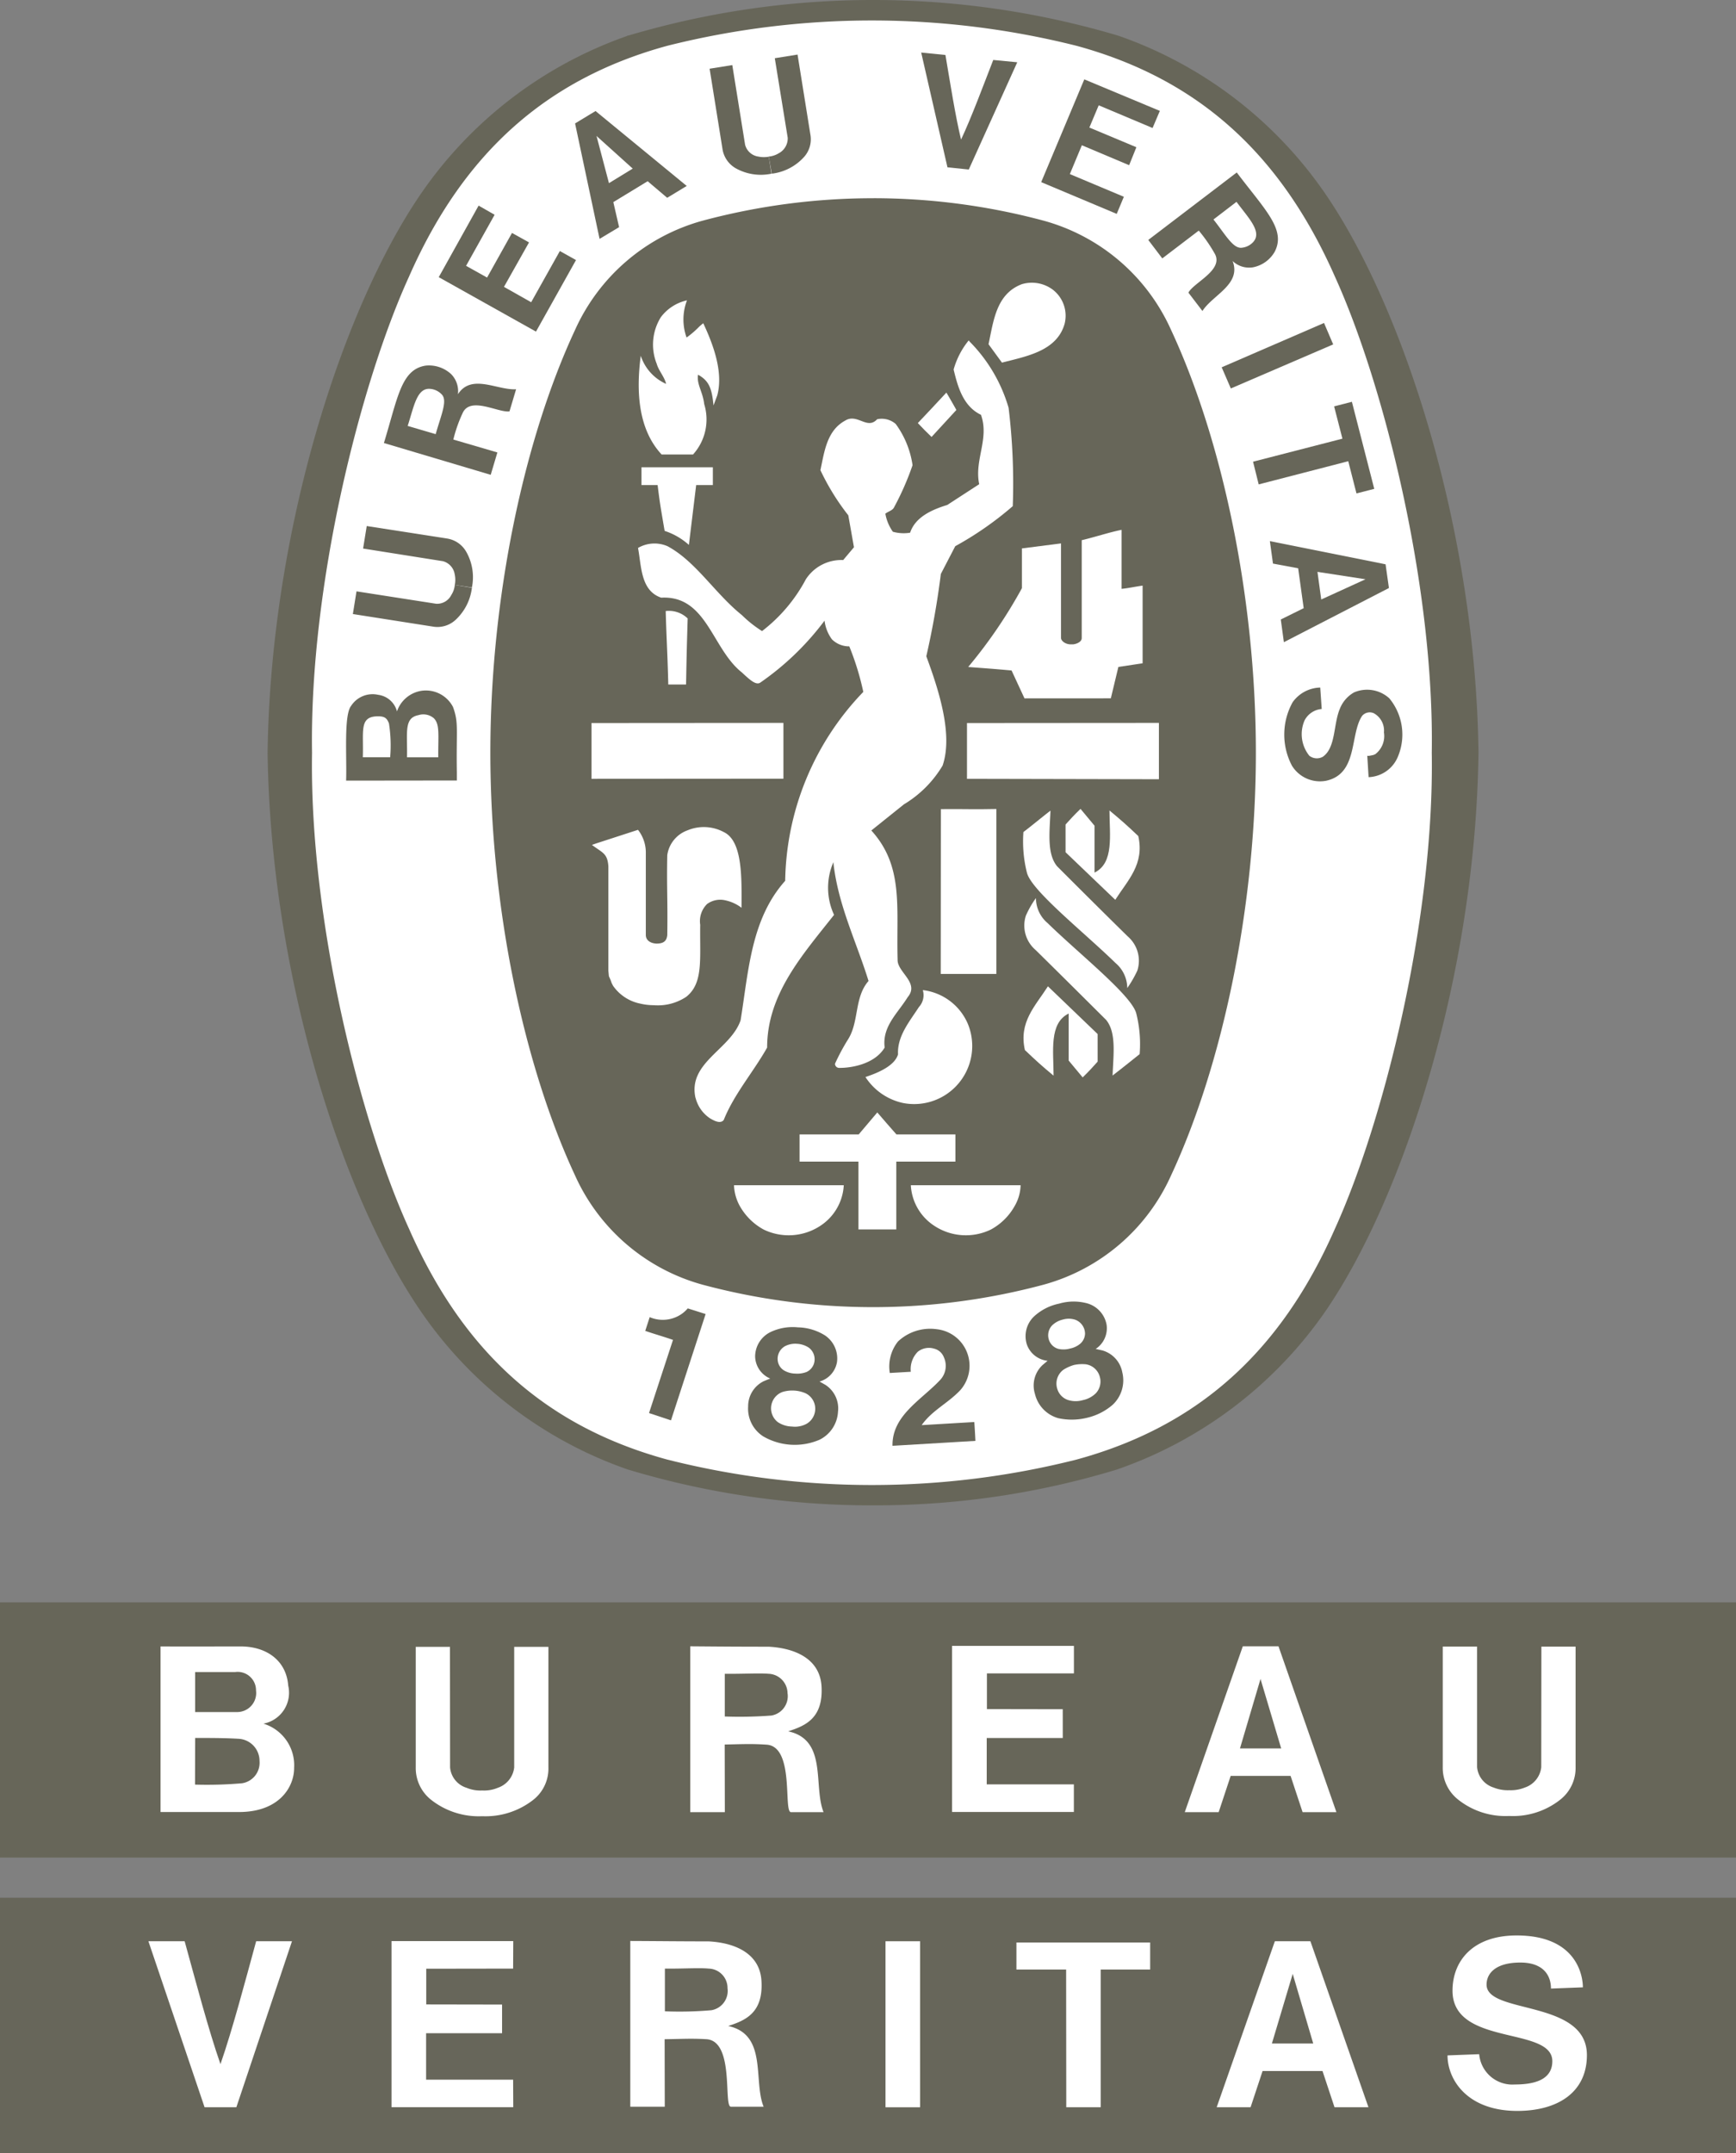 <?xml version="1.0" encoding="UTF-8"?>
<svg xmlns="http://www.w3.org/2000/svg" width="130.129" height="161.314" viewBox="0 0 130.129 161.314">
  <rect x="0" y="0" width="130.129" height="161.314" fill="#808080" stroke="none"/>
  <g id="g10" transform="translate(-0.1 -1)">
    <path id="path118" d="M465.719,27.272C465.931,27.191,465.5,27.332,465.719,27.272Z" transform="translate(-418.555 -23.596)" fill="#151616"></path>
    <path id="path122" d="M466.2,27.474Z" transform="translate(-419.032 -23.799)" fill="#151616"></path>
    <path id="path126" d="M244.047,113.785a63.333,63.333,0,0,1-18.242-2.685,31.229,31.229,0,0,1-15.547-11.892c-5.886-8.6-11.226-25.228-11.458-41.785v-.061c.232-16.556,5.573-33.183,11.458-41.795A31.286,31.286,0,0,1,225.805,3.675a64.5,64.5,0,0,1,36.767,0,31.286,31.286,0,0,1,15.547,11.892c5.886,8.611,11.226,25.238,11.448,41.795v.061c-.222,16.556-5.563,33.183-11.448,41.785a31.563,31.563,0,0,1-15.678,11.9,62.06,62.06,0,0,1-18.121,2.675h-.273Z" transform="translate(-178.641)" fill="#676659"></path>
    <path id="path130" d="M315.664,71.058c.2,12.468-3.594,27.611-7.259,35.667-4.058,9.217-10.257,14.81-19.363,17.293a62.658,62.658,0,0,1-30.69,0c-9.1-2.483-15.3-8.076-19.353-17.293-3.675-8.056-7.471-23.2-7.269-35.667-.2-12.468,3.594-27.611,7.269-35.667,4.048-9.207,10.257-14.81,19.353-17.293a62.981,62.981,0,0,1,30.69,0c9.106,2.483,15.3,8.086,19.363,17.293C312.07,43.447,315.866,58.59,315.664,71.058Z" transform="translate(-208.24 -13.665)" fill="#fff"></path>
    <path id="path134" d="M392.962,148.1a49.382,49.382,0,0,1,12.72,1.686,14.731,14.731,0,0,1,9.54,8.177c3.836,8.228,6.36,20.049,6.36,31.679s-2.524,23.452-6.36,31.679a14.731,14.731,0,0,1-9.54,8.177,49.382,49.382,0,0,1-12.72,1.686h-.141A49.324,49.324,0,0,1,380.1,229.5a14.772,14.772,0,0,1-9.55-8.177c-3.836-8.228-6.35-20.049-6.35-31.679s2.514-23.451,6.35-31.679a14.772,14.772,0,0,1,9.55-8.177,49.324,49.324,0,0,1,12.72-1.686Z" transform="translate(-327.343 -132.25)" fill="#676659"></path>
    <path id="path138" d="M703.547,293.7a11,11,0,0,1-.747-1.3" transform="translate(-631.76 -261.982)" fill="#fff"></path>
    <path id="path142" d="M453.686,537.5v4.18l-14.386.01V537.51Z" transform="translate(-394.861 -482.338)" fill="#fff"></path>
    <path id="path146" d="M545.544,882.175a3.469,3.469,0,0,1-.444-1.575h8.228a3.871,3.871,0,0,1-1.706,3.008,4.313,4.313,0,0,1-4.3.313A4.545,4.545,0,0,1,545.544,882.175Z" transform="translate(-489.98 -790.801)" fill="#fff"></path>
    <path id="path150" d="M598.212,830.285H593.8v-2.039h4.432l1.393-1.646c.676.787.727.838,1.434,1.646h4.422v2.039h-4.432v5.078h-2.837Z" transform="translate(-533.764 -742.253)" fill="#fff"></path>
    <path id="path154" d="M642.7,742.312c.909-.3,2.191-.828,2.443-1.7-.071-1.363.868-2.463,1.565-3.543A1.315,1.315,0,0,0,647,735.8a4.207,4.207,0,0,1,3.382,2.544,4.353,4.353,0,0,1-4.856,5.916A4.478,4.478,0,0,1,642.7,742.312Z" transform="translate(-577.727 -660.619)" fill="#fff"></path>
    <path id="path158" d="M450.816,620.863a3.063,3.063,0,0,0-1.2-.555,1.671,1.671,0,0,0-1.383.273,1.8,1.8,0,0,0-.515,1.555c-.04,2.584.252,4.371-1.05,5.4a3.84,3.84,0,0,1-2.433.626,4.4,4.4,0,0,1-1.02-.121,3.258,3.258,0,0,1-2.029-1.333l-.1-.192-.091-.252-.121-.273-.04-.414v-7.824c-.071-.979-.434-1-1.232-1.6l.283-.1,3.17-1.03a2.76,2.76,0,0,1,.586,1.767V622.9c0,.4.343.626.8.646.545,0,.757-.2.808-.626.04-2.736-.05-3.5,0-6a2.323,2.323,0,0,1,1.514-1.858,3.173,3.173,0,0,1,2.726.131C450.9,615.866,450.826,618.622,450.816,620.863Z" transform="translate(-395.131 -551.85)" fill="#fff"></path>
    <path id="path162" d="M766.905,614.018c-2.322-2.271-6.32-5.431-6.643-6.774a9.6,9.6,0,0,1-.262-3.039c.676-.515,1.222-.979,2.029-1.605-.061,1.6-.283,3.22.495,4.169,1.888,1.888,3.594,3.584,5.29,5.25a2.411,2.411,0,0,1,.727,2.564,8.507,8.507,0,0,1-.757,1.312A2.471,2.471,0,0,0,766.905,614.018Z" transform="translate(-683.186 -540.866)" fill="#fff"></path>
    <path id="path166" d="M698.61,601.41c1.767-.02,2.332.03,4.159-.01v12.357H698.6Z" transform="translate(-627.984 -539.788)" fill="#fff"></path>
    <path id="path170" d="M791.3,602.471c.444-.485.6-.666,1.121-1.171l1.05,1.262v3.513c1.484-.727,1.121-2.827,1.121-4.654.878.727,1.323,1.121,2.16,1.918.474,2.11-.787,3.3-1.726,4.775l-3.725-3.564Z" transform="translate(-711.326 -539.698)" fill="#fff"></path>
    <path id="path174" d="M723.22,406.829l-.969-2.09c-1.565-.141-1.676-.141-3.251-.262a36.385,36.385,0,0,0,4.028-5.906v-2.978l2.928-.374v7.067c0,.252.353.495.717.495h.151c.121.01.676-.111.687-.464v-7.339c1.02-.242,2.039-.586,2.988-.777v4.422c.575-.061.868-.141,1.575-.242V404.2l-1.817.273-.565,2.352Z" transform="translate(-646.325 -353.505)" fill="#fff"></path>
    <path id="path178" d="M494.582,459.253c-.05-1.928-.131-3.2-.182-5.1a2.018,2.018,0,0,1,1.646.555c-.071,2.433-.071,2.4-.121,4.947h-1.333Z" transform="translate(-444.399 -407.372)" fill="#fff"></path>
    <path id="path182" d="M478.136,352.565c-.323-1.9-.353-2.029-.525-3.432H476.4V347.8h5.351v1.333H480.5l-.545,4.482A5.066,5.066,0,0,0,478.136,352.565Z" transform="translate(-428.216 -311.789)" fill="#fff"></path>
    <path id="path186" d="M476.1,235.449c-1.787-1.918-1.908-4.8-1.565-7.39v-.01a3.49,3.49,0,0,0,1.9,2.11c-.111-.515-.555-.979-.707-1.514a3.884,3.884,0,0,1,.313-3.483A3.35,3.35,0,0,1,478,223.9a4.009,4.009,0,0,0-.03,2.786,6.749,6.749,0,0,0,.919-.787,3.574,3.574,0,0,1,.333-.283c.717,1.534,1.524,3.624,1.05,5.4l-.283.757c-.121-1.252-.323-1.847-1.161-2.3-.111.727.353,1.252.464,2.2a3.913,3.913,0,0,1-.838,3.776Z" transform="translate(-426.405 -200.397)" fill="#fff"></path>
    <path id="path190" d="M684.487,293.7l-1.858,2.019c-.495-.474-.535-.525-1.03-1.04.949-1,1.04-1.1,2.14-2.282" transform="translate(-612.7 -261.982)" fill="#fff"></path>
    <path id="path194" d="M734.1,215.5c.374-1.747.575-3.776,2.5-4.5a2.622,2.622,0,0,1,2.332.424,2.463,2.463,0,0,1,.868,2.554c-.586,2.039-2.857,2.423-4.694,2.9Z" transform="translate(-659.9 -188.709)" fill="#fff"></path>
    <path id="path198" d="M732.486,537.5v4.22l-14.386-.03V537.51Z" transform="translate(-645.515 -482.338)" fill="#fff"></path>
    <path id="path202" d="M478.111,310.356c-.586-2.655,2.625-3.614,3.382-5.815.6-3.695.777-7.582,3.342-10.449a20.842,20.842,0,0,1,5.855-14.154,20.266,20.266,0,0,0-1.05-3.412,1.82,1.82,0,0,1-1.3-.525,2.942,2.942,0,0,1-.555-1.4,20.745,20.745,0,0,1-4.836,4.654c-.323.182-.757-.212-1.363-.777-2.251-1.777-2.625-5.785-6.047-5.6-1.545-.525-1.474-2.352-1.736-3.725a2.458,2.458,0,0,1,2.211-.131c2.13,1.141,3.554,3.543,5.573,5.159a8.823,8.823,0,0,0,1.514,1.2,11.919,11.919,0,0,0,3.281-3.877,3.169,3.169,0,0,1,2.8-1.444l.808-.959-.424-2.393a17.567,17.567,0,0,1-2.09-3.382c.293-1.363.474-2.968,1.858-3.715.909-.565,1.646.717,2.393-.1a1.6,1.6,0,0,1,1.393.353,6.887,6.887,0,0,1,1.262,3.089,20.993,20.993,0,0,1-1.393,3.17c-.111.222-.434.293-.646.464a3.359,3.359,0,0,0,.565,1.353,3.023,3.023,0,0,0,1.292.071c.4-1.211,1.706-1.746,2.786-2.08l2.393-1.555c-.384-1.807.777-3.4.131-5.2-1.363-.646-1.757-2.181-2.049-3.392a6.013,6.013,0,0,1,1.131-2.181l.071.091a11.679,11.679,0,0,1,2.918,4.957,46.867,46.867,0,0,1,.313,7.37,24.807,24.807,0,0,1-4.311,3l-1.08,2.08a61.986,61.986,0,0,1-1.09,6.168c.929,2.514,2.019,5.855,1.222,8.187a8.4,8.4,0,0,1-2.9,2.907l-2.443,1.958c2.453,2.7,1.858,5.764,1.969,9.681-.03.939,1.666,1.726.757,2.806-.747,1.211-1.928,2.191-1.726,3.776-.757,1.262-2.544,1.534-3.4,1.524a.31.31,0,0,1-.323-.313,15.836,15.836,0,0,1,.949-1.777c.878-1.333.474-3.18,1.565-4.422-.9-2.907-2.241-5.6-2.615-8.7l-.02-.2a4.818,4.818,0,0,0,.05,3.947c-2.4,3.039-5.017,5.956-5.017,9.944-1.03,1.827-2.483,3.493-3.251,5.421-.252.323-.737.051-1.03-.121a2.6,2.6,0,0,1-1.08-1.524Z" transform="translate(-425.878 -227.099)" fill="#fff"></path>
    <path id="path206" d="M762.094,669.378c2.322,2.271,6.32,5.431,6.643,6.774a9.344,9.344,0,0,1,.252,3.039c-.666.535-1.221.979-2.029,1.605.061-1.6.293-3.22-.485-4.169-1.888-1.878-3.594-3.574-5.3-5.25a2.409,2.409,0,0,1-.717-2.554,7.21,7.21,0,0,1,.757-1.323A2.455,2.455,0,0,0,762.094,669.378Z" transform="translate(-683.462 -599.214)" fill="#fff"></path>
    <path id="path210" d="M765.627,738.643c-.444.495-.606.676-1.121,1.181l-1.05-1.262v-3.523c-1.484.727-1.131,2.827-1.131,4.654-.868-.717-1.312-1.121-2.15-1.918-.474-2.1.777-3.291,1.726-4.775l3.725,3.574Z" transform="translate(-683.25 -658.102)" fill="#fff"></path>
    <path id="path214" d="M682.4,883.921a4.3,4.3,0,0,1-4.291-.313A3.871,3.871,0,0,1,676.4,880.6h8.228a3.249,3.249,0,0,1-.454,1.575A4.479,4.479,0,0,1,682.4,883.921Z" transform="translate(-608.025 -790.801)" fill="#fff"></path>
    <path id="path218" d="M660.673,996.119c-.04-2.292,2.191-3.443,3.594-4.957a1.542,1.542,0,0,0,.252-1.686,1.047,1.047,0,0,0-.727-.636,1.34,1.34,0,0,0-1.222.232,1.845,1.845,0,0,0-.525,1.5l-1.575.091a3.014,3.014,0,0,1,.616-2.362,3.525,3.525,0,0,1,2.887-.919,2.756,2.756,0,0,1,1.787,4.563c-.929.989-2.13,1.524-2.9,2.625l3.947-.232c.03.485.061.959.081,1.413Z" transform="translate(-593.672 -886.796)" fill="#676659"></path>
    <path id="path222" d="M483.723,972.424l-.02.071-2.574,7.895-1.646-.545,1.767-5.391.03-.091c-.656-.232-1.444-.454-2.08-.676l.333-1.03a2.485,2.485,0,0,0,2.4-.242,2.414,2.414,0,0,0,.454-.414Z" transform="translate(-430.733 -872.974)" fill="#676659"></path>
    <path id="path226" d="M768,974.651a4.472,4.472,0,0,1-1.938.989,4.748,4.748,0,0,1-2.16.03,2.488,2.488,0,0,1-1.746-1.817,2.1,2.1,0,0,1,.565-2.16l.384-.323a1.843,1.843,0,0,1-1.555-1.221,2.04,2.04,0,0,1,.525-2.09,3.929,3.929,0,0,1,1.888-.969,3.884,3.884,0,0,1,2.12-.02,2.043,2.043,0,0,1,1.444,1.605,1.854,1.854,0,0,1-.818,1.807l.495.111a2.1,2.1,0,0,1,1.5,1.646,2.507,2.507,0,0,1-.707,2.413Zm-4.068-4.169a1.779,1.779,0,0,0,.858-.03,1.7,1.7,0,0,0,.777-.374,1.039,1.039,0,0,0,.343-.737,1.124,1.124,0,0,0-.717-1.04,1.565,1.565,0,0,0-.939-.02,1.7,1.7,0,0,0-.818.444,1.079,1.079,0,0,0-.151,1.262A1.019,1.019,0,0,0,763.927,970.482Zm3.109,2.2a1.275,1.275,0,0,0-1.08-1.05,2.932,2.932,0,0,0-.868.05,3,3,0,0,0-.808.363,1.29,1.29,0,0,0-.454,1.434,1.25,1.25,0,0,0,.8.828,1.906,1.906,0,0,0,1.121.01,1.944,1.944,0,0,0,.979-.525,1.288,1.288,0,0,0,.313-1.11Z" transform="translate(-684.477 -868.417)" fill="#676659" fill-rule="evenodd"></path>
    <path id="path230" d="M560.87,994.378a4.712,4.712,0,0,1-4.22-.252,2.464,2.464,0,0,1-1.131-2.241,2.088,2.088,0,0,1,1.181-1.9l.474-.192a1.842,1.842,0,0,1-1.131-1.635,2.048,2.048,0,0,1,1.131-1.837,3.859,3.859,0,0,1,2.08-.363,3.964,3.964,0,0,1,2.029.606,2.08,2.08,0,0,1,.9,1.969,1.83,1.83,0,0,1-1.312,1.484l.444.252a2.1,2.1,0,0,1,.939,2.019A2.484,2.484,0,0,1,560.87,994.378Zm-2.655-5.189a1.72,1.72,0,0,0,.828.232,1.949,1.949,0,0,0,.858-.121,1.045,1.045,0,0,0,.545-.606,1.086,1.086,0,0,0-.374-1.211,1.756,1.756,0,0,0-.888-.293,1.673,1.673,0,0,0-.909.182,1.086,1.086,0,0,0-.525,1.151A.986.986,0,0,0,558.215,989.189Zm2.322,3.039a1.287,1.287,0,0,0-.717-1.333,2.491,2.491,0,0,0-.848-.2,2.534,2.534,0,0,0-.868.1,1.306,1.306,0,0,0-.363,2.261,1.978,1.978,0,0,0,1.07.333,1.818,1.818,0,0,0,1.1-.212A1.3,1.3,0,0,0,560.536,992.228Z" transform="translate(-499.339 -885.509)" fill="#676659" fill-rule="evenodd"></path>
    <path id="path234" d="M915.559,242.305l-7.672,3.3-.686-1.585,7.672-3.321Z" transform="translate(-815.525 -215.501)" fill="#676659"></path>
    <path id="path238" d="M686.069,48.6,684.1,40l1.817.182c.363,2.13.737,4.543,1.171,6.34.787-1.676,1.635-3.967,2.413-5.966l1.8.172-3.634,8.036Z" transform="translate(-614.948 -35.063)" fill="#676659"></path>
    <path id="path242" d="M332.664,156.356l-1.878,3.331,2.039,1.151,2.15-3.836,1.211.676-3,5.361-7.289-4.079,2.988-5.361,1.2.686-2.14,3.826,1.575.878,1.868-3.342Z" transform="translate(-292.909 -137.194)" fill="#676659"></path>
    <path id="path246" d="M265.377,519.686v.6l-8.3.01c.061-1.787-.182-4.9.374-5.6a1.918,1.918,0,0,1,2.039-.828,1.675,1.675,0,0,1,1.4,1.242,2.316,2.316,0,0,1,1.837-1.545,2.29,2.29,0,0,1,2.362,1.211C265.528,515.981,265.326,516.385,265.377,519.686Zm-5.088-3.675c-.162-.424-.343-.575-1.04-.525-1.171.121-.858,1.151-.919,3.059h2.049A10.662,10.662,0,0,0,260.289,516.011Zm3.352-.4a1.211,1.211,0,0,0-1.141-.222c-1.111.212-.818,1.312-.858,3.16h2.342C263.973,516.829,264.115,516.072,263.64,515.608Z" transform="translate(-231.033 -460.809)" fill="#676659" fill-rule="evenodd"></path>
    <path id="path250" d="M936.577,299.543l1.333-.343,1.676,6.522-1.333.343-.616-2.413-6.713,1.736-.424-1.7,6.7-1.726Z" transform="translate(-836.473 -268.096)" fill="#676659"></path>
    <path id="path254" d="M531.634,57.437a3.855,3.855,0,0,1-2.655-.394,2.016,2.016,0,0,1-1.02-1.494L527,49.573l1.7-.273.959,5.966a1.2,1.2,0,0,0,.989.888,2.061,2.061,0,0,0,.787.01" transform="translate(-473.708 -43.424)" fill="#676659"></path>
    <path id="path258" d="M570.9,49.142a1.728,1.728,0,0,0,.757-.252,1.263,1.263,0,0,0,.666-1.151l-.969-5.966,1.706-.273.959,5.976a1.984,1.984,0,0,1-.5,1.726,3.869,3.869,0,0,1-2.393,1.222" transform="translate(-513.176 -36.411)" fill="#676659"></path>
    <path id="path262" d="M951.924,406.113l-7.874,4.058-.232-1.7,1.716-.848-.414-2.988-1.888-.353L943,402.6l8.672,1.736Zm-1.757-.656h0l-3.6-.555.283,2.07Z" transform="translate(-847.711 -361.057)" fill="#676659" fill-rule="evenodd"></path>
    <path id="path266" d="M960.029,516.418l.151-.03.192-.04.141-.061a1.706,1.706,0,0,0,.646-1.625,1.479,1.479,0,0,0-.767-1.444.746.746,0,0,0-.868.2c-.939,1.393-.283,4.351-2.716,4.866a2.469,2.469,0,0,1-2.544-1.131,5,5,0,0,1,.05-4.755,2.613,2.613,0,0,1,2.07-1.1l.111,1.605a1.6,1.6,0,0,0-1.282.848,2.577,2.577,0,0,0,.353,2.655.914.914,0,0,0,1.02.071c.969-.686.777-2.413,1.262-3.574a2.429,2.429,0,0,1,1.07-1.242,2.473,2.473,0,0,1,2.645.444,4.264,4.264,0,0,1,.646,4.361,2.475,2.475,0,0,1-2.2,1.545l-.1-1.6Z" transform="translate(-857.32 -458.784)" fill="#676659"></path>
    <path id="path270" d="M271.024,435.312a3.908,3.908,0,0,1-1.211,2.393,2,2,0,0,1-1.726.515l-5.987-.939.273-1.7,5.966.929a1.189,1.189,0,0,0,1.141-.656,1.658,1.658,0,0,0,.262-.757" transform="translate(-235.55 -390.276)" fill="#676659"></path>
    <path id="path274" d="M276.575,395.812a1.977,1.977,0,0,0-.01-.808,1.208,1.208,0,0,0-.878-.969l-5.987-.949.273-1.686,5.976.929a2.008,2.008,0,0,1,1.494,1.02,3.852,3.852,0,0,1,.414,2.655" transform="translate(-242.383 -350.988)" fill="#676659"></path>
    <path id="path278" d="M435.469,89.013l-1.464.888-1.464-1.242-2.574,1.565L430.4,92.1l-1.464.878L427.1,84.329l1.534-.929Zm-4.048-1.3-2.7-2.433-.01-.03v.03l.929,3.523Z" transform="translate(-383.893 -74.081)" fill="#676659" fill-rule="evenodd"></path>
    <path id="path282" d="M779.792,66.331l-3.544-1.494-.9,2.16,4.048,1.7-.535,1.282L773.2,67.6l3.231-7.7,5.663,2.362-.545,1.282-4.038-1.7-.7,1.666,3.523,1.474Z" transform="translate(-695.053 -52.954)" fill="#676659"></path>
    <path id="path286" d="M295.014,274.014l-.495,1.656c-.838.121-2.958-1.171-3.523.151a10.641,10.641,0,0,0-.686,1.958l.131.04,3.17.929-.5,1.676-8.006-2.383c1.04-3.382,1.282-5.522,3.14-5.8a2.446,2.446,0,0,1,1.908.646,1.82,1.82,0,0,1,.5,1.5C291.672,272.813,293.59,274.095,295.014,274.014Zm-5.532.434a1.331,1.331,0,0,0-.919-.464c-1-.081-1.211,1.353-1.676,2.776l2.1.616c.384-1.373.878-2.443.495-2.928Z" transform="translate(-256.228 -243.849)" fill="#676659" fill-rule="evenodd"></path>
    <path id="path290" d="M862.18,134.936a2.411,2.411,0,0,1-1.635,1.171,1.791,1.791,0,0,1-1.524-.474c.676,1.746-1.484,2.534-2.261,3.745l-1.05-1.373c.384-.757,2.7-1.706,1.958-2.948a11.374,11.374,0,0,0-1.181-1.7l-.111.081-2.625,2-1.05-1.383L859.333,129C861.463,131.817,863.038,133.27,862.18,134.936Zm-2.867-3.735-1.726,1.322c.888,1.121,1.444,2.15,2.08,2.12a1.341,1.341,0,0,0,.919-.454C861.241,133.422,860.2,132.4,859.313,131.2Z" transform="translate(-766.527 -115.078)" fill="#676659" fill-rule="evenodd"></path>
    <path id="path292" d="M.1,1190.2H130.229v19.121H.1Z" transform="translate(0 -1069.146)" fill="#676659"></path>
    <path id="path294" d="M.1,1409.4H130.229v19.131H.1Z" transform="translate(0 -1266.217)" fill="#67665a"></path>
    <path id="path298" d="M313.777,1233.962a2.656,2.656,0,0,0,1.171-.2,1.824,1.824,0,0,0,1.232-1.524V1223.2h2.564v9.035a2.974,2.974,0,0,1-1.141,2.433,5.8,5.8,0,0,1-3.806,1.222h-.03a5.762,5.762,0,0,1-3.806-1.222,3.025,3.025,0,0,1-1.161-2.433V1223.2h2.564l.01,9.035a1.754,1.754,0,0,0,1.232,1.524A2.682,2.682,0,0,0,313.777,1233.962Z" transform="translate(-277.536 -1098.815)" fill="#fff"></path>
    <path id="path302" d="M715.3,1229.4H709.6v3.473h6.532v2.07H707V1222.5h9.136v2.059h-6.522v2.675l5.684.01Z" transform="translate(-635.536 -1098.185)" fill="#fff"></path>
    <path id="path306" d="M1076.387,1233.762a2.79,2.79,0,0,0,1.161-.2,1.811,1.811,0,0,0,1.232-1.524l.01-9.035h2.564v9.035a3.013,3.013,0,0,1-1.151,2.433,5.707,5.707,0,0,1-3.806,1.222h-.04a5.7,5.7,0,0,1-3.8-1.222,3.025,3.025,0,0,1-1.161-2.433V1223h2.574v9.035a1.769,1.769,0,0,0,1.232,1.524A2.856,2.856,0,0,0,1076.387,1233.762Z" transform="translate(-963.149 -1098.635)" fill="#fff"></path>
    <path id="path310" d="M119.3,1222.9c2.494.01,3.947,0,6.007,0,1.918,0,3.422,1.04,3.564,2.938a2.355,2.355,0,0,1-1.858,2.847,3.256,3.256,0,0,1,2.3,3.311c.01,1.4-1.08,3.311-4.139,3.311H119.3Z" transform="translate(-107.166 -1098.545)" fill="#fff"></path>
    <path id="path314" d="M144.91,1290.8c.919,0,2.059-.01,3.281.061a1.659,1.659,0,0,1,1.545,1.666,1.552,1.552,0,0,1-1.312,1.666,30.54,30.54,0,0,1-3.523.1l.01-3.473" transform="translate(-130.182 -1159.586)" fill="#676659"></path>
    <path id="path318" d="M145,1241.9h3.008a1.377,1.377,0,0,1,1.555,1.383,1.427,1.427,0,0,1-1.454,1.615H145Z" transform="translate(-130.272 -1115.627)" fill="#676659"></path>
    <path id="path322" d="M891.167,1235.227h-2.534l-.9-2.716h-4.492l-.9,2.716H879.8l4.351-12.427h2.675Zm-4.139-4.775-1.545-5.189v-.01l-.01-.02v.03l-1.535,5.189Z" transform="translate(-790.891 -1098.455)" fill="#fff" fill-rule="evenodd"></path>
    <path id="path326" d="M522.594,1235.227h-2.443c-.586-.01.293-4.937-1.837-5.058-1.2-.081-1.948-.03-3.13-.01l.01,5.068H512.6V1222.8c2.383.02,3.745.03,5.875.03,1.918.1,3.836.868,3.967,2.958.141,2.413-1.222,2.968-2.5,3.382C522.907,1229.806,521.807,1233.259,522.594,1235.227Zm-2.7-8.884a1.475,1.475,0,0,0-1.423-1.484c-.737-.061-2.059.02-3.281,0v3.2a31.362,31.362,0,0,0,3.493-.071A1.474,1.474,0,0,0,519.9,1226.344Z" transform="translate(-460.761 -1098.455)" fill="#fff" fill-rule="evenodd"></path>
    <path id="path330" d="M114.51,1454.137,110.3,1441.7h2.716c.858,3.1,1.777,6.612,2.685,9.207.9-2.594,1.827-6.108,2.675-9.207h2.685l-4.169,12.437Z" transform="translate(-99.075 -1295.256)" fill="#fff"></path>
    <path id="path334" d="M299.088,1448.5h-5.694v3.483h6.522l.01,2.059H290.8V1441.6h9.126l-.01,2.059-6.512.01v2.675l5.684.01Z" transform="translate(-261.353 -1295.167)" fill="#fff"></path>
    <path id="path336" d="M657.6,1441.7h2.594v12.438H657.6Z" transform="translate(-591.123 -1295.256)" fill="#fff"></path>
    <path id="path340" d="M754.8,1444.629V1442.6h10.025v2.029H761.12v10.317h-2.584l-.01-10.317Z" transform="translate(-678.51 -1296.065)" fill="#fff"></path>
    <path id="path344" d="M914.877,1454.137h-2.544l-.9-2.716h-4.492l-.9,2.716H903.5l4.361-12.437h2.665Zm-4.139-4.775-1.534-5.2v-.01l-.01-.01v.02l-1.555,5.2Z" transform="translate(-812.199 -1295.256)" fill="#fff" fill-rule="evenodd"></path>
    <path id="path348" d="M478.094,1453.917h-2.453c-.575,0,.293-4.927-1.837-5.058-1.2-.071-1.948-.01-3.13,0l.01,5.058H468.1V1441.5c2.372.01,3.735.03,5.875.03,1.918.1,3.836.868,3.957,2.958.151,2.413-1.222,2.968-2.494,3.382C478.4,1448.506,477.3,1451.959,478.094,1453.917Zm-2.706-8.874a1.451,1.451,0,0,0-1.413-1.474c-.737-.071-2.07.02-3.281,0v3.2a27.672,27.672,0,0,0,3.483-.081A1.468,1.468,0,0,0,475.389,1445.043Z" transform="translate(-420.754 -1295.077)" fill="#fff" fill-rule="evenodd"></path>
    <path id="path352" d="M1077.273,1446.294a2.494,2.494,0,0,0,2.665,2.271c1.333,0,2.817-.283,2.817-1.747,0-2.635-7.481-1.09-7.481-5.28,0-2.231,1.524-4.139,4.805-4.139,4.563,0,4.967,3.089,4.967,3.887l-2.393.091c0-1.02-.606-1.948-2.292-1.948-1.827,0-2.534.787-2.534,1.656,0,2.241,7.521,1.09,7.521,5.28,0,2.776-2.171,4.179-5.219,4.179-3.776,0-5.229-2.362-5.229-4.159Z" transform="translate(-966.295 -1291.39)" fill="#fff"></path>
  </g>
</svg>
